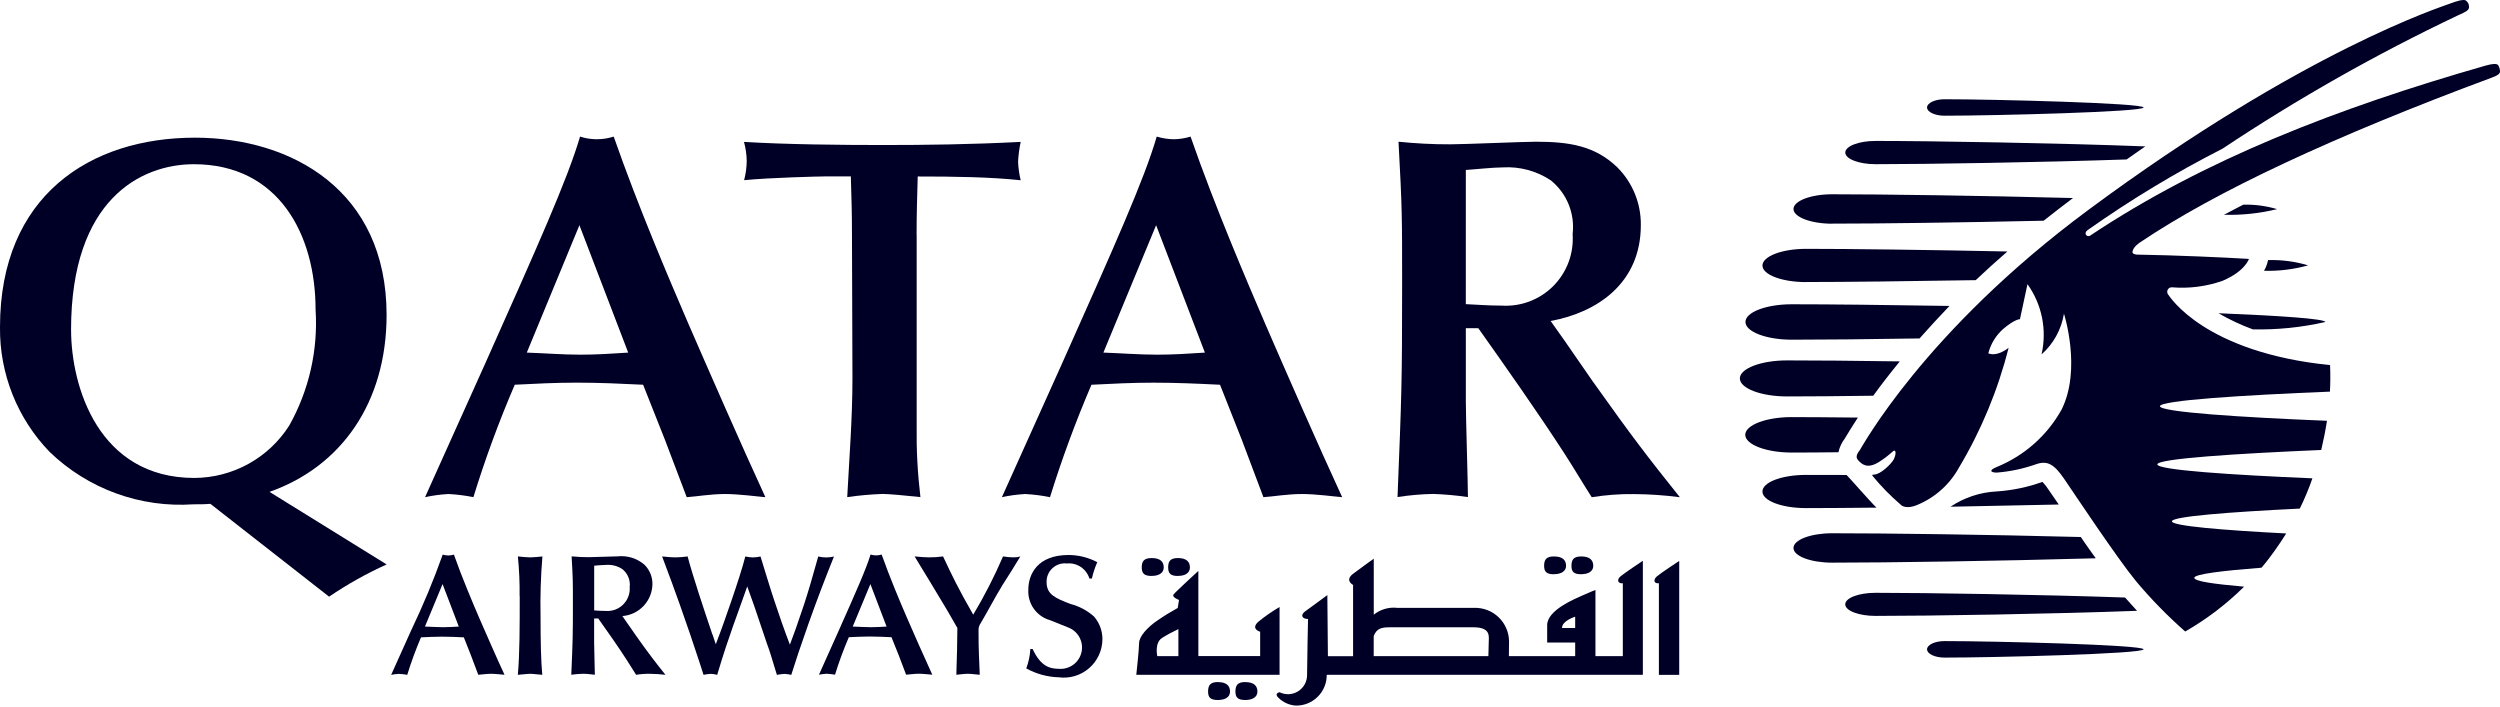 <?xml version="1.0" encoding="UTF-8"?>
<svg xmlns="http://www.w3.org/2000/svg" width="99" height="28" viewBox="0 0 99 28" fill="none">
  <path fill-rule="evenodd" clip-rule="evenodd" d="M18.168 24.812C17.957 24.825 17.751 24.837 17.541 24.837C17.302 24.837 17.071 24.818 16.828 24.812L17.526 23.129L18.168 24.812ZM18.939 26.721C19.064 26.715 19.254 26.682 19.445 26.682C19.635 26.682 19.877 26.715 19.979 26.721C19.67 26.06 19.221 25.027 18.959 24.428C18.714 23.855 18.304 22.895 17.975 21.962C17.905 21.984 17.832 21.996 17.758 21.997C17.681 21.997 17.605 21.985 17.531 21.962C17.168 22.983 16.751 23.984 16.283 24.961L15.49 26.723C15.591 26.703 15.694 26.69 15.797 26.685C15.908 26.691 16.018 26.703 16.127 26.723C16.282 26.219 16.464 25.724 16.671 25.239C16.943 25.226 17.219 25.212 17.495 25.212C17.787 25.212 18.072 25.225 18.368 25.239L18.655 25.966L18.939 26.721Z" fill="#000027"></path>
  <path d="M20.581 23.609C20.581 24.78 20.581 25.91 20.506 26.722C20.655 26.716 20.85 26.683 20.997 26.683C21.145 26.683 21.318 26.716 21.474 26.722C21.423 26.172 21.406 25.432 21.406 24.409C21.389 23.617 21.414 22.824 21.48 22.035C21.319 22.055 21.157 22.067 20.994 22.072C20.895 22.072 20.639 22.049 20.508 22.035C20.56 22.558 20.583 23.083 20.576 23.609" fill="#000027"></path>
  <path fill-rule="evenodd" clip-rule="evenodd" d="M24.646 24.396C24.967 24.372 25.267 24.228 25.487 23.994C25.707 23.76 25.832 23.452 25.837 23.13C25.838 22.989 25.811 22.848 25.758 22.717C25.704 22.586 25.625 22.467 25.525 22.367C25.378 22.239 25.207 22.144 25.022 22.086C24.837 22.029 24.642 22.011 24.45 22.032C24.29 22.032 23.498 22.064 23.323 22.064C23.094 22.065 22.864 22.055 22.636 22.032C22.687 22.915 22.687 23.008 22.687 23.906C22.687 25.221 22.68 25.371 22.623 26.72C22.78 26.697 22.939 26.684 23.097 26.681C23.268 26.681 23.418 26.709 23.556 26.72C23.556 26.541 23.528 25.66 23.528 25.462V24.491H23.69C24.062 25.012 24.485 25.616 24.832 26.155C24.935 26.314 25.089 26.566 25.19 26.722C25.373 26.692 25.558 26.679 25.743 26.683C25.947 26.685 26.15 26.698 26.352 26.722C25.922 26.184 25.735 25.943 25.196 25.187C25.091 25.038 24.943 24.815 24.838 24.674L24.646 24.396M23.53 22.401C23.631 22.391 23.883 22.37 24.011 22.37C24.236 22.354 24.46 22.413 24.647 22.539C24.752 22.622 24.833 22.732 24.884 22.856C24.934 22.98 24.953 23.115 24.936 23.248C24.946 23.374 24.928 23.5 24.884 23.618C24.84 23.736 24.772 23.844 24.683 23.933C24.594 24.023 24.488 24.093 24.37 24.138C24.252 24.183 24.126 24.202 24 24.194C23.823 24.194 23.66 24.181 23.53 24.172V22.401Z" fill="#000027"></path>
  <path d="M28.209 25.121C27.889 24.172 27.442 22.839 27.23 22.035C27.072 22.058 26.913 22.07 26.753 22.072C26.588 22.072 26.355 22.049 26.219 22.035C26.497 22.773 26.74 23.424 26.922 23.947C27.239 24.835 27.444 25.453 27.692 26.203L27.861 26.724C27.953 26.703 28.047 26.69 28.141 26.685C28.229 26.687 28.317 26.7 28.401 26.724C28.509 26.368 28.639 25.935 28.736 25.648C29.002 24.871 29.033 24.766 29.387 23.794L29.591 23.223C29.665 23.442 29.797 23.794 29.871 24.008C29.945 24.221 30.297 25.267 30.376 25.503C30.491 25.811 30.51 25.895 30.765 26.725C30.863 26.706 30.963 26.693 31.062 26.686C31.154 26.69 31.245 26.703 31.334 26.725C31.595 25.913 31.62 25.831 32.004 24.733C32.383 23.668 32.616 23.062 33.025 22.038C32.925 22.062 32.822 22.074 32.719 22.075C32.613 22.074 32.506 22.062 32.402 22.038C32.155 22.922 32.03 23.353 31.839 23.942C31.518 24.896 31.473 25.011 31.279 25.529C31.056 24.943 30.846 24.344 30.649 23.743C30.535 23.415 30.121 22.05 30.117 22.037C30.017 22.06 29.915 22.072 29.812 22.074C29.712 22.07 29.612 22.058 29.514 22.037C29.308 22.867 28.585 24.88 28.514 25.064L28.345 25.511L28.215 25.124" fill="#000027"></path>
  <path fill-rule="evenodd" clip-rule="evenodd" d="M35.108 24.812C34.895 24.825 34.694 24.837 34.481 24.837C34.24 24.837 34.007 24.818 33.768 24.812L34.468 23.129L35.108 24.812ZM35.882 26.718C36.004 26.712 36.199 26.68 36.385 26.68C36.571 26.68 36.82 26.712 36.919 26.718C36.614 26.057 36.159 25.024 35.899 24.425C35.652 23.852 35.244 22.892 34.913 21.959C34.844 21.982 34.772 21.993 34.7 21.994C34.623 21.994 34.546 21.982 34.473 21.959C34.305 22.521 33.909 23.409 33.221 24.956L32.431 26.718C32.532 26.698 32.634 26.685 32.736 26.68C32.847 26.686 32.957 26.698 33.067 26.718C33.222 26.214 33.405 25.719 33.613 25.234C33.883 25.221 34.157 25.206 34.432 25.206C34.725 25.206 35.009 25.22 35.303 25.234L35.594 25.96L35.882 26.718Z" fill="#000027"></path>
  <path d="M38.752 24.889C38.764 24.812 38.793 24.738 38.838 24.673C39.13 24.18 39.395 23.665 39.698 23.169C39.803 23.01 40.303 22.215 40.407 22.034C40.315 22.062 40.218 22.074 40.122 22.071C39.987 22.069 39.852 22.057 39.72 22.034C39.378 22.828 38.984 23.599 38.54 24.341C37.955 23.325 37.697 22.785 37.345 22.034C37.159 22.06 36.972 22.073 36.784 22.071C36.635 22.071 36.477 22.058 36.218 22.034C36.576 22.625 37.158 23.571 37.511 24.172L37.912 24.868C37.912 25.293 37.891 26.189 37.871 26.721C37.999 26.709 38.189 26.682 38.324 26.682C38.481 26.682 38.641 26.71 38.798 26.721C38.773 26.088 38.751 25.716 38.751 25.139V24.888" fill="#000027"></path>
  <path d="M40.802 25.698C40.788 25.961 40.733 26.222 40.64 26.469C41.034 26.687 41.475 26.808 41.925 26.821C42.139 26.849 42.358 26.832 42.565 26.77C42.773 26.708 42.964 26.602 43.128 26.46C43.292 26.319 43.423 26.144 43.514 25.947C43.605 25.751 43.654 25.537 43.656 25.321C43.659 24.99 43.542 24.669 43.326 24.417C43.059 24.178 42.738 24.006 42.391 23.918C41.795 23.686 41.445 23.546 41.445 23.051C41.442 22.948 41.461 22.845 41.501 22.75C41.541 22.655 41.602 22.569 41.678 22.499C41.754 22.429 41.844 22.376 41.942 22.344C42.04 22.312 42.145 22.301 42.247 22.313C42.442 22.294 42.637 22.343 42.8 22.452C42.962 22.56 43.083 22.722 43.14 22.909H43.239C43.289 22.686 43.361 22.47 43.452 22.262C43.102 22.077 42.713 21.979 42.317 21.978C41.077 21.978 40.722 22.748 40.722 23.348C40.705 23.618 40.782 23.886 40.939 24.107C41.096 24.327 41.324 24.487 41.585 24.56C41.773 24.635 42.098 24.766 42.29 24.844C42.481 24.913 42.641 25.049 42.74 25.226C42.839 25.403 42.872 25.61 42.831 25.809C42.791 26.008 42.68 26.186 42.52 26.31C42.359 26.434 42.159 26.497 41.956 26.486C41.554 26.486 41.212 26.381 40.891 25.701H40.799" fill="#000027"></path>
  <path fill-rule="evenodd" clip-rule="evenodd" d="M2.814 13.063C2.814 7.894 5.583 6.503 7.678 6.503C11.039 6.503 12.497 9.291 12.497 12.264C12.6 13.865 12.236 15.461 11.45 16.859C11.047 17.489 10.493 18.009 9.838 18.37C9.183 18.731 8.448 18.923 7.7 18.927C3.904 18.927 2.815 15.317 2.815 13.058M13.032 23.628C13.753 23.138 14.516 22.711 15.311 22.352L10.672 19.478C13.523 18.475 15.309 15.932 15.309 12.469C15.309 7.545 11.554 5.452 7.717 5.452C3.572 5.452 0 7.749 0 12.954C-0.021 14.8 0.688 16.579 1.973 17.903C2.724 18.625 3.617 19.182 4.595 19.538C5.574 19.894 6.616 20.042 7.655 19.971C7.878 19.971 8.106 19.971 8.331 19.952L13.032 23.628Z" fill="#000027"></path>
  <path fill-rule="evenodd" clip-rule="evenodd" d="M24.879 13.963C24.238 14.005 23.626 14.045 22.991 14.045C22.272 14.045 21.577 13.987 20.861 13.963L22.945 8.918L24.877 13.963M27.194 19.688C27.559 19.666 28.138 19.563 28.708 19.563C29.277 19.563 30.006 19.666 30.309 19.688C29.389 17.696 28.035 14.601 27.257 12.813C26.516 11.091 25.284 8.219 24.303 5.409C23.87 5.549 23.403 5.549 22.97 5.409C22.477 7.094 21.283 9.758 19.214 14.395L16.832 19.688C17.138 19.621 17.448 19.58 17.76 19.563C18.092 19.58 18.422 19.622 18.747 19.687C19.213 18.174 19.759 16.688 20.385 15.235C21.204 15.192 22.029 15.153 22.841 15.153C23.723 15.153 24.586 15.192 25.467 15.235L26.329 17.409L27.194 19.688Z" fill="#000027"></path>
  <path d="M36.297 9.287C36.297 8.508 36.32 7.729 36.342 6.989C37.756 6.989 39.206 7.008 40.419 7.138C40.36 6.896 40.326 6.648 40.316 6.399C40.33 6.137 40.364 5.876 40.419 5.619C38.448 5.721 36.645 5.743 34.939 5.743C33.364 5.743 31.09 5.721 29.462 5.619C29.529 5.865 29.566 6.119 29.57 6.375C29.567 6.631 29.532 6.887 29.467 7.135C30.514 7.032 32.487 6.986 32.673 6.986H33.693C33.719 7.788 33.738 8.505 33.738 9.264L33.757 14.986C33.757 16.545 33.633 18.128 33.55 19.685C34.012 19.619 34.477 19.578 34.943 19.56C35.19 19.56 35.853 19.621 36.449 19.685C36.337 18.752 36.287 17.814 36.3 16.875V9.282" fill="#000027"></path>
  <path fill-rule="evenodd" clip-rule="evenodd" d="M47.714 13.963C47.078 14.005 46.464 14.045 45.829 14.045C45.109 14.045 44.415 13.987 43.694 13.963L45.782 8.918L47.714 13.963ZM50.031 19.688C50.403 19.666 50.977 19.563 51.554 19.563C52.132 19.563 52.844 19.666 53.15 19.688C52.23 17.696 50.872 14.601 50.098 12.813C49.359 11.091 48.125 8.219 47.146 5.409C46.933 5.475 46.711 5.511 46.487 5.514C46.256 5.512 46.027 5.476 45.806 5.409C45.319 7.094 44.126 9.758 42.057 14.395L39.675 19.688C39.978 19.622 40.285 19.581 40.594 19.563C40.925 19.581 41.255 19.622 41.58 19.688C42.05 18.176 42.598 16.69 43.222 15.236C44.041 15.193 44.864 15.154 45.686 15.154C46.568 15.154 47.431 15.192 48.313 15.236L49.173 17.41L50.031 19.688Z" fill="#000027"></path>
  <path fill-rule="evenodd" clip-rule="evenodd" d="M61.409 12.711C63.278 12.365 64.977 11.194 64.977 8.915C64.982 8.489 64.902 8.066 64.74 7.671C64.579 7.277 64.34 6.918 64.037 6.618C63.156 5.775 62.15 5.612 60.821 5.612C60.343 5.612 57.969 5.715 57.431 5.715C56.746 5.717 56.062 5.682 55.381 5.612C55.524 8.259 55.524 8.546 55.524 11.233C55.524 15.19 55.503 15.641 55.342 19.684C55.81 19.61 56.283 19.568 56.756 19.56C57.216 19.576 57.675 19.618 58.13 19.684C58.13 19.152 58.047 16.505 58.047 15.909V12.997H58.541C59.648 14.56 60.922 16.366 61.968 17.984C62.275 18.456 62.728 19.218 63.033 19.69C63.583 19.601 64.139 19.559 64.695 19.566C65.306 19.569 65.916 19.611 66.522 19.69C65.226 18.067 64.673 17.353 63.053 15.075C62.748 14.645 62.293 13.967 61.99 13.538L61.411 12.719M58.047 6.73C58.358 6.713 59.117 6.629 59.507 6.629C60.18 6.588 60.849 6.768 61.411 7.141C61.724 7.394 61.968 7.722 62.119 8.095C62.27 8.468 62.324 8.874 62.276 9.273C62.302 9.65 62.247 10.029 62.115 10.383C61.983 10.737 61.776 11.059 61.51 11.327C61.243 11.595 60.922 11.802 60.569 11.936C60.215 12.07 59.837 12.126 59.46 12.102C58.929 12.102 58.436 12.061 58.046 12.044L58.047 6.73Z" fill="#000027"></path>
  <path d="M46.664 25.983H45.828C45.828 25.983 45.71 25.462 46.015 25.264C46.224 25.133 46.441 25.016 46.664 24.912V25.983M50.671 24.038C50.375 24.21 50.093 24.405 49.828 24.623C49.511 24.91 49.902 25.017 49.902 25.017V25.981H47.455V22.608C47.455 22.608 46.562 23.427 46.475 23.538C46.389 23.65 46.689 23.758 46.689 23.758L46.638 24.075C46.368 24.223 46.106 24.384 45.852 24.559C45.427 24.842 45.108 25.212 45.108 25.466C45.108 25.721 44.997 26.723 44.997 26.723H50.671V24.038ZM45.61 22.806C45.887 22.806 46.084 22.691 46.084 22.471C46.084 22.252 45.954 22.099 45.61 22.099C45.298 22.099 45.213 22.227 45.213 22.471C45.213 22.716 45.322 22.808 45.607 22.808L45.61 22.806ZM46.647 22.806C46.933 22.806 47.121 22.691 47.121 22.471C47.121 22.252 46.99 22.099 46.647 22.099C46.342 22.099 46.259 22.227 46.259 22.471C46.259 22.716 46.365 22.808 46.645 22.808L46.647 22.806ZM48.229 27.009C47.926 27.009 47.84 27.139 47.84 27.386C47.84 27.632 47.946 27.72 48.229 27.72C48.513 27.72 48.709 27.609 48.709 27.386C48.709 27.162 48.578 27.011 48.227 27.011L48.229 27.009ZM49.314 27.009C49.007 27.009 48.923 27.139 48.923 27.386C48.923 27.632 49.034 27.72 49.314 27.72C49.593 27.72 49.794 27.609 49.794 27.386C49.794 27.162 49.659 27.011 49.311 27.011L49.314 27.009ZM61.536 22.738C61.814 22.738 62.016 22.627 62.016 22.407C62.016 22.188 61.886 22.035 61.536 22.035C61.233 22.035 61.147 22.163 61.147 22.407C61.147 22.652 61.254 22.74 61.534 22.74L61.536 22.738ZM62.618 22.738C62.898 22.738 63.093 22.627 63.093 22.407C63.093 22.188 62.962 22.035 62.618 22.035C62.313 22.035 62.23 22.163 62.23 22.407C62.23 22.652 62.333 22.74 62.616 22.74L62.618 22.738ZM65.607 22.829C65.458 22.962 65.498 23.121 65.692 23.096V26.724H66.497V22.213C66.497 22.213 65.756 22.698 65.605 22.831L65.607 22.829ZM62.377 24.868H61.856C61.856 24.578 62.377 24.421 62.377 24.421V24.868ZM58.953 25.463C58.953 25.593 58.947 25.807 58.94 25.984H54.399V25.188C54.516 24.881 54.718 24.841 55.029 24.841H58.348C59.062 24.841 58.953 25.217 58.953 25.465V25.463ZM64.264 23.096V25.982H63.18V23.362C63.18 23.362 62.96 23.447 62.663 23.581C62.366 23.715 61.268 24.158 61.268 24.757V25.444H62.377V25.983H59.752C59.752 25.856 59.758 25.672 59.758 25.396C59.756 25.217 59.718 25.041 59.647 24.877C59.576 24.713 59.473 24.565 59.343 24.441C59.214 24.318 59.061 24.221 58.894 24.158C58.727 24.094 58.549 24.065 58.37 24.071H55.333C55.168 24.052 55 24.067 54.84 24.113C54.68 24.16 54.531 24.237 54.401 24.341V22.126C54.401 22.126 53.929 22.457 53.582 22.722C53.235 22.987 53.582 23.163 53.582 23.163V25.985H52.585L52.563 23.566L51.67 24.221C51.474 24.376 51.585 24.512 51.798 24.512C51.798 24.512 51.76 26.299 51.76 26.724C51.762 26.854 51.73 26.981 51.669 27.095C51.607 27.209 51.517 27.305 51.407 27.374C51.298 27.443 51.173 27.483 51.043 27.49C50.914 27.496 50.785 27.469 50.669 27.412C50.669 27.412 50.436 27.459 50.63 27.635C50.815 27.817 51.059 27.926 51.318 27.942C51.479 27.944 51.638 27.913 51.787 27.853C51.936 27.792 52.071 27.702 52.185 27.588C52.298 27.475 52.388 27.34 52.449 27.191C52.51 27.042 52.54 26.883 52.538 26.722H65.057V22.207C65.057 22.207 64.324 22.693 64.169 22.827C64.013 22.961 64.068 23.119 64.264 23.098V23.096Z" fill="#000027"></path>
  <path d="M80.865 19.089C80.286 19.295 79.682 19.42 79.069 19.461C78.416 19.493 77.784 19.702 77.24 20.066C78.622 20.038 80.082 20.012 81.527 19.979C81.422 19.83 81.117 19.383 81.117 19.383C81.049 19.277 80.971 19.177 80.884 19.085L80.865 19.091M72.552 8.856C74.353 8.856 77.662 8.814 80.929 8.74C81.308 8.442 81.689 8.144 82.091 7.842C78.466 7.747 74.563 7.693 72.552 7.693C71.708 7.693 71.022 7.957 71.022 8.276C71.022 8.594 71.708 8.859 72.552 8.859M73.073 6.041C73.073 6.294 73.611 6.502 74.272 6.502C76.328 6.502 80.886 6.428 84.215 6.314C84.468 6.141 84.712 5.964 84.954 5.797C81.6 5.667 76.484 5.581 74.272 5.581C73.611 5.581 73.073 5.787 73.073 6.041ZM87.853 12.404C88.287 12.657 88.742 12.871 89.213 13.043C90.177 13.064 91.14 12.966 92.081 12.752C92.081 12.627 90.348 12.505 87.853 12.404ZM71.522 11.168C73.041 11.168 75.531 11.139 78.239 11.094C78.63 10.722 79.05 10.344 79.493 9.959C76.308 9.893 73.275 9.854 71.522 9.854C70.562 9.854 69.793 10.152 69.793 10.515C69.793 10.878 70.563 11.171 71.522 11.171M88.838 8.103C88.572 8.237 88.326 8.373 88.072 8.505C88.779 8.525 89.486 8.45 90.173 8.282C89.74 8.153 89.29 8.093 88.838 8.105M77.001 4.582C78.953 4.582 84.885 4.433 84.885 4.257C84.885 4.081 78.947 3.93 77.001 3.93C76.623 3.93 76.311 4.079 76.311 4.257C76.311 4.435 76.623 4.582 77.001 4.582ZM89.775 10.452C89.746 10.547 89.707 10.638 89.656 10.723C90.246 10.74 90.834 10.667 91.401 10.508C90.888 10.354 90.353 10.284 89.817 10.3L89.775 10.452ZM82.402 21.266C78.692 21.168 74.62 21.117 72.552 21.117C71.708 21.117 71.022 21.375 71.022 21.7C71.022 22.024 71.708 22.281 72.552 22.281C74.73 22.281 79.125 22.217 82.992 22.108C82.79 21.837 82.598 21.551 82.401 21.269M84.153 23.662C80.832 23.547 76.311 23.475 74.27 23.475C73.609 23.475 73.071 23.679 73.071 23.931C73.071 24.184 73.609 24.39 74.27 24.39C76.411 24.39 81.273 24.315 84.627 24.188C84.47 24.019 84.314 23.84 84.153 23.662ZM76.311 25.713C76.311 25.892 76.623 26.041 77.001 26.041C78.947 26.041 84.885 25.893 84.885 25.713C84.885 25.534 78.953 25.387 77.001 25.387C76.623 25.387 76.311 25.535 76.311 25.713ZM72.803 17.909C72.844 17.712 72.93 17.526 73.054 17.367C73.037 17.396 73.023 17.418 73.047 17.377C73.179 17.154 73.359 16.864 73.573 16.536C72.549 16.526 71.655 16.517 70.946 16.517C69.936 16.517 69.112 16.834 69.112 17.218C69.112 17.602 69.936 17.921 70.946 17.921C71.472 17.921 72.095 17.918 72.807 17.909M74.309 20.102C74.057 19.863 73.227 18.905 73.124 18.809C72.514 18.806 71.97 18.806 71.521 18.806C70.561 18.806 69.792 19.097 69.792 19.464C69.792 19.831 70.561 20.121 71.521 20.121C72.253 20.121 73.207 20.113 74.309 20.102ZM74.181 15.671C74.479 15.257 74.829 14.804 75.232 14.311C73.435 14.284 71.865 14.272 70.766 14.272C69.736 14.272 68.898 14.593 68.898 14.986C68.898 15.378 69.736 15.699 70.766 15.699C71.648 15.699 72.828 15.689 74.184 15.671M70.953 13.452C72.173 13.452 73.969 13.435 76.014 13.402C76.376 12.99 76.772 12.564 77.2 12.115C74.679 12.074 72.41 12.049 70.954 12.049C69.944 12.049 69.12 12.362 69.12 12.749C69.12 13.136 69.944 13.452 70.954 13.452" fill="#000027"></path>
  <path d="M92.271 14.456C92.285 14.814 92.285 15.167 92.265 15.509C88.809 15.647 85.534 15.857 85.534 16.086C85.534 16.316 88.735 16.526 92.148 16.663C92.088 17.052 92.011 17.44 91.921 17.819C88.556 17.962 85.431 18.163 85.431 18.389C85.431 18.614 88.35 18.805 91.572 18.942C91.43 19.351 91.263 19.751 91.072 20.14C88.296 20.276 86.006 20.451 86.006 20.645C86.006 20.827 88.011 20.995 90.534 21.125C90.39 21.352 90.242 21.58 90.087 21.795C89.924 22.024 89.749 22.256 89.555 22.481C87.979 22.603 86.895 22.738 86.895 22.88C86.895 23.021 87.674 23.127 88.867 23.232C88.169 23.922 87.385 24.519 86.534 25.008C85.833 24.392 85.18 23.723 84.581 23.008C83.797 22.048 82.124 19.52 81.734 18.953C81.344 18.386 81.079 18.222 80.618 18.387C80.118 18.563 79.597 18.674 79.069 18.715C78.845 18.715 78.722 18.628 79.094 18.483C80.172 18.038 81.067 17.243 81.636 16.225C82.441 14.626 81.733 12.422 81.733 12.422C81.631 13.045 81.317 13.615 80.845 14.035C80.954 13.558 80.961 13.064 80.865 12.584C80.769 12.104 80.572 11.65 80.288 11.253L79.99 12.64C79.99 12.64 79.794 12.63 79.328 13.025C79.038 13.281 78.832 13.618 78.737 13.992C79.102 14.141 79.541 13.773 79.541 13.773C79.121 15.44 78.459 17.036 77.578 18.512C77.21 19.185 76.62 19.711 75.909 20.001C75.41 20.201 75.249 19.968 75.249 19.968C74.849 19.624 74.481 19.246 74.147 18.838C74.147 18.838 74.119 18.789 74.211 18.793C74.458 18.797 74.885 18.381 74.984 18.206C75.085 18.01 75.08 17.854 75.022 17.845C74.963 17.835 74.873 17.998 74.413 18.291C73.939 18.589 73.726 18.383 73.576 18.217C73.454 18.087 73.57 17.925 73.65 17.822C73.72 17.731 76.186 13.133 82.709 8.305C91.263 1.97 96.722 0.262 97.032 0.138C97.242 0.056 97.579 -0.051 97.656 0.027C97.696 0.058 97.728 0.098 97.748 0.144C97.769 0.19 97.777 0.241 97.773 0.291C97.76 0.392 97.709 0.448 97.312 0.619C94.091 2.149 90.984 3.909 88.015 5.885C86.166 6.828 84.387 7.901 82.691 9.097C82.484 9.223 82.633 9.408 82.765 9.334C87.279 6.322 92.582 4.272 98.439 2.595C98.723 2.515 98.874 2.515 98.925 2.578C98.969 2.648 98.995 2.728 99 2.811C99.007 2.919 98.925 2.978 98.683 3.071C92.387 5.409 87.747 7.581 84.763 9.587C84.763 9.587 84.452 9.775 84.446 9.989C84.446 10.068 84.615 10.082 84.615 10.082C86.111 10.105 88.109 10.194 89.057 10.253C89.057 10.253 88.919 10.733 88.015 11.119C87.375 11.345 86.694 11.433 86.017 11.378C85.981 11.374 85.945 11.381 85.913 11.399C85.882 11.416 85.856 11.443 85.84 11.475C85.824 11.507 85.818 11.544 85.823 11.58C85.828 11.615 85.844 11.649 85.868 11.675C85.926 11.75 87.297 13.955 92.27 14.458" fill="#000027"></path>
</svg>
